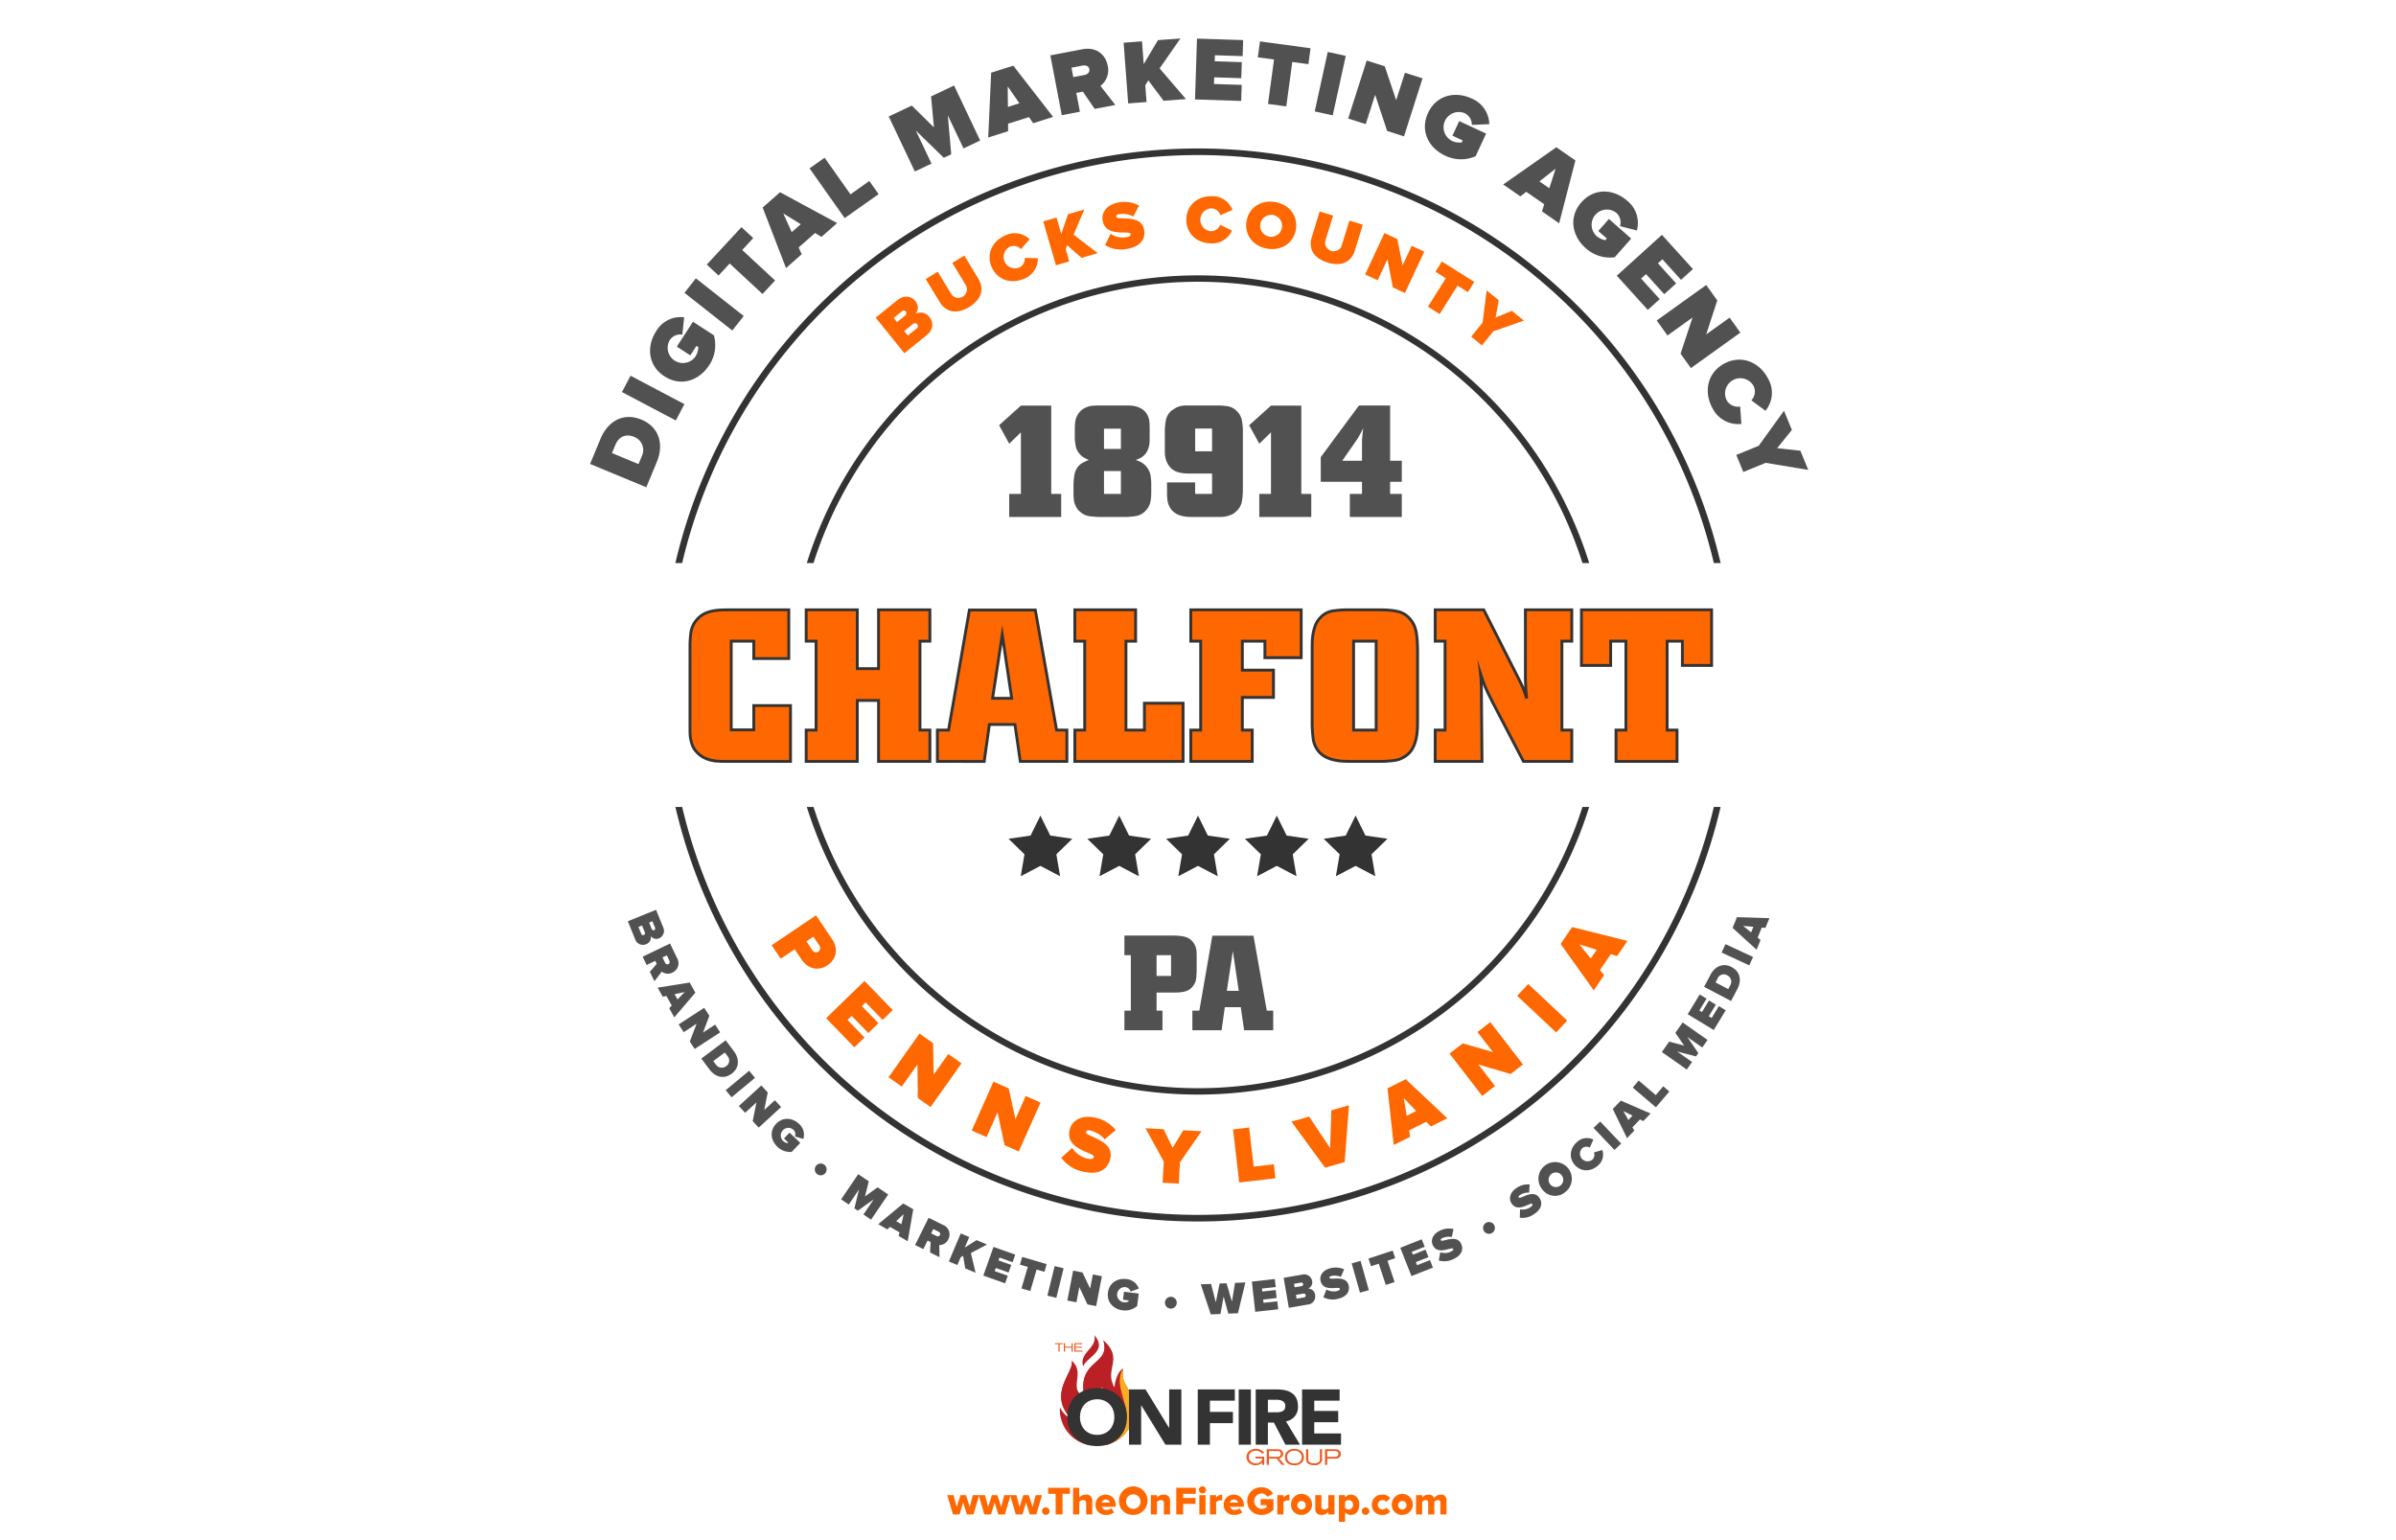 <svg id="a8b1b3a1-94db-4a5f-9858-fcba5a1b614e" data-name="Layer 1" xmlns="http://www.w3.org/2000/svg" xmlns:xlink="http://www.w3.org/1999/xlink" viewBox="0 0 840 540">
  <defs>
    <style>
      .a7fac4db-87c2-475f-b3e0-4e35865e349a, .f53968ed-8e30-4b1a-b502-32f1fb5cd0b8 {
        fill: #ff6700;
      }

      .ec486a30-d285-44c4-a293-2d2602bf2672 {
        fill: #515151;
      }

      .b254d4f8-ca3a-4802-8feb-e6bb4078a956 {
        fill: #333;
      }

      .f53968ed-8e30-4b1a-b502-32f1fb5cd0b8 {
        stroke: #333;
        stroke-miterlimit: 10;
      }

      .b0425d5a-9e7b-4653-8945-f6530c268de0 {
        fill: url(#f43438e8-5410-4c6f-9486-c84b62efd31a);
      }

      .bf78cb25-527c-4c7b-a8eb-a27bc6a57371 {
        fill: url(#bd2f2a3c-a20a-4266-b768-fcbc23f64de5);
      }

      .e3e73bc3-da46-402e-ac13-7f6459dea17a {
        fill: url(#eab6411d-2b55-4835-89ce-b27e58c8d676);
      }

      .bee6eff2-cc95-44de-b307-da0d42d47f09 {
        fill: url(#b4d5a599-ac29-46bd-a63c-feeac0d4e958);
      }

      .b83f5c93-e121-41f1-a6c2-bcdc03cc54c5 {
        fill: #ea5d24;
      }
    </style>
    <linearGradient id="f43438e8-5410-4c6f-9486-c84b62efd31a" x1="87972.858" y1="99980.441" x2="87972.858" y2="100854.571" gradientTransform="translate(-2105.031 -2354.357) scale(0.028)" gradientUnits="userSpaceOnUse">
      <stop offset="0" stop-color="#fbad1e"/>
      <stop offset="0.471" stop-color="#d72426"/>
      <stop offset="1" stop-color="#ba2025"/>
    </linearGradient>
    <linearGradient id="bd2f2a3c-a20a-4266-b768-fcbc23f64de5" x1="87577.558" y1="100247.119" x2="87700.046" y2="100596.166" gradientTransform="translate(-2105.031 -2354.357) scale(0.028)" gradientUnits="userSpaceOnUse">
      <stop offset="0" stop-color="#fbad1e"/>
      <stop offset="0.631" stop-color="#d72426"/>
      <stop offset="1" stop-color="#ba2025"/>
    </linearGradient>
    <linearGradient id="eab6411d-2b55-4835-89ce-b27e58c8d676" x1="88003.282" y1="99917.409" x2="87899.984" y2="100396.33" xlink:href="#bd2f2a3c-a20a-4266-b768-fcbc23f64de5"/>
    <linearGradient id="b4d5a599-ac29-46bd-a63c-feeac0d4e958" x1="88425.324" y1="100516.479" x2="88054.267" y2="100689.057" xlink:href="#f43438e8-5410-4c6f-9486-c84b62efd31a"/>
  </defs>
  <g>
    <g>
      <path class="a7fac4db-87c2-475f-b3e0-4e35865e349a" d="M338.959,530.987l-1.275-4.188-1.261,4.188h-2.325l-2.003-6.766h2.213l1.093,4.146,1.331-4.146h1.919l1.331,4.146,1.079-4.146h2.227l-2.003,6.766Z"/>
      <path class="a7fac4db-87c2-475f-b3e0-4e35865e349a" d="M349.976,530.987l-1.275-4.188-1.261,4.188h-2.325l-2.003-6.766h2.213l1.093,4.146,1.331-4.146H349.668l1.331,4.146,1.079-4.146h2.227l-2.003,6.766Z"/>
      <path class="a7fac4db-87c2-475f-b3e0-4e35865e349a" d="M360.994,530.987l-1.275-4.188-1.261,4.188h-2.325l-2.003-6.766h2.213l1.092,4.146,1.331-4.146H360.686l1.331,4.146,1.079-4.146h2.227l-2.003,6.766Z"/>
      <path class="a7fac4db-87c2-475f-b3e0-4e35865e349a" d="M365.316,529.824a1.324,1.324,0,1,1,1.331,1.317A1.343,1.343,0,0,1,365.316,529.824Z"/>
      <path class="a7fac4db-87c2-475f-b3e0-4e35865e349a" d="M370.092,530.987v-7.242h-2.62v-2.101h7.634v2.101H372.501v7.242Z"/>
      <path class="a7fac4db-87c2-475f-b3e0-4e35865e349a" d="M380.789,530.987v-3.937c0-.826-.434-1.092-1.121-1.092a1.661,1.661,0,0,0-1.303.658v4.37H376.209v-9.343h2.157v3.403a3.06,3.06,0,0,1,2.339-.994,1.976,1.976,0,0,1,2.241,2.115v4.818Z"/>
      <path class="a7fac4db-87c2-475f-b3e0-4e35865e349a" d="M384.076,527.598a3.48,3.48,0,0,1,3.586-3.544,3.443,3.443,0,0,1,3.46,3.768v.49h-4.818a1.588,1.588,0,0,0,1.695,1.107,2.816,2.816,0,0,0,1.653-.575l.938,1.415a4.412,4.412,0,0,1-2.83.896A3.452,3.452,0,0,1,384.076,527.598Zm3.586-1.808a1.26,1.26,0,0,0-1.387,1.051h2.788C389.007,526.365,388.657,525.79,387.662,525.79Z"/>
      <path class="a7fac4db-87c2-475f-b3e0-4e35865e349a" d="M392.322,526.323a4.996,4.996,0,1,1,5,4.832A4.755,4.755,0,0,1,392.322,526.323Zm7.536,0a2.547,2.547,0,1,0-2.536,2.703A2.518,2.518,0,0,0,399.858,526.323Z"/>
      <path class="a7fac4db-87c2-475f-b3e0-4e35865e349a" d="M408.046,530.987v-3.908a.977.977,0,0,0-1.106-1.12,1.668,1.668,0,0,0-1.317.658v4.37h-2.157v-6.766h2.157v.826a3.071,3.071,0,0,1,2.354-.994,1.991,1.991,0,0,1,2.227,2.143v4.791Z"/>
      <path class="a7fac4db-87c2-475f-b3e0-4e35865e349a" d="M412.384,530.987v-9.343h6.85v2.101H414.793v1.457h4.343v2.102H414.793v3.684Z"/>
      <path class="a7fac4db-87c2-475f-b3e0-4e35865e349a" d="M420.322,522.373a1.24,1.24,0,0,1,2.48,0,1.24,1.24,0,1,1-2.48,0Zm.154,8.614v-6.766h2.157v6.766Z"/>
      <path class="a7fac4db-87c2-475f-b3e0-4e35865e349a" d="M424.199,530.987v-6.766h2.157v.826a2.964,2.964,0,0,1,2.115-1.008v2.072a1.813,1.813,0,0,0-.532-.056,2.2,2.2,0,0,0-1.583.616v4.314Z"/>
      <path class="a7fac4db-87c2-475f-b3e0-4e35865e349a" d="M429.016,527.598a3.48,3.48,0,0,1,3.586-3.544,3.443,3.443,0,0,1,3.46,3.768v.49h-4.819a1.589,1.589,0,0,0,1.695,1.107,2.817,2.817,0,0,0,1.653-.575l.938,1.415a4.414,4.414,0,0,1-2.83.896A3.452,3.452,0,0,1,429.016,527.598Zm3.586-1.808a1.26,1.26,0,0,0-1.387,1.051H434.002C433.946,526.365,433.596,525.79,432.602,525.79Z"/>
      <path class="a7fac4db-87c2-475f-b3e0-4e35865e349a" d="M437.262,526.323a4.768,4.768,0,0,1,5.057-4.833,4.358,4.358,0,0,1,3.992,2.27l-2.018,1.05a2.317,2.317,0,0,0-1.975-1.19,2.705,2.705,0,0,0,0,5.407,2.959,2.959,0,0,0,1.723-.561v-.729h-2.102v-2.115h4.511V529.334a5.372,5.372,0,0,1-4.132,1.821A4.767,4.767,0,0,1,437.262,526.323Z"/>
      <path class="a7fac4db-87c2-475f-b3e0-4e35865e349a" d="M447.804,530.987v-6.766h2.157v.826a2.962,2.962,0,0,1,2.115-1.008v2.072a1.817,1.817,0,0,0-.532-.056,2.199,2.199,0,0,0-1.583.616v4.314Z"/>
      <path class="a7fac4db-87c2-475f-b3e0-4e35865e349a" d="M452.619,527.598a3.686,3.686,0,1,1,3.67,3.558A3.477,3.477,0,0,1,452.619,527.598Zm5.155,0a1.481,1.481,0,1,0-1.485,1.652A1.492,1.492,0,0,0,457.774,527.598Z"/>
      <path class="a7fac4db-87c2-475f-b3e0-4e35865e349a" d="M465.684,530.987v-.812a3.052,3.052,0,0,1-2.339.98,1.978,1.978,0,0,1-2.228-2.115v-4.818h2.157v3.922c0,.826.42,1.106,1.12,1.106a1.614,1.614,0,0,0,1.289-.658v-4.37h2.157v6.766Z"/>
      <path class="a7fac4db-87c2-475f-b3e0-4e35865e349a" d="M471.562,530.188v3.376h-2.157v-9.343h2.157v.784a2.523,2.523,0,0,1,2.003-.952c1.695,0,2.97,1.261,2.97,3.544,0,2.297-1.274,3.558-2.97,3.558A2.513,2.513,0,0,1,471.562,530.188Zm2.773-2.591a1.494,1.494,0,0,0-1.484-1.639,1.722,1.722,0,0,0-1.289.616v2.059a1.77,1.77,0,0,0,1.289.616A1.499,1.499,0,0,0,474.336,527.598Z"/>
      <path class="a7fac4db-87c2-475f-b3e0-4e35865e349a" d="M477.398,529.824a1.343,1.343,0,0,1,1.331-1.302,1.31,1.31,0,1,1,0,2.619A1.347,1.347,0,0,1,477.398,529.824Z"/>
      <path class="a7fac4db-87c2-475f-b3e0-4e35865e349a" d="M480.94,527.598a3.474,3.474,0,0,1,3.685-3.544,3.225,3.225,0,0,1,2.773,1.246l-1.401,1.303a1.479,1.479,0,0,0-1.274-.644,1.646,1.646,0,1,0,1.274,2.633l1.401,1.317a3.26,3.26,0,0,1-2.773,1.246A3.484,3.484,0,0,1,480.94,527.598Z"/>
      <path class="a7fac4db-87c2-475f-b3e0-4e35865e349a" d="M487.94,527.598a3.686,3.686,0,1,1,3.67,3.558A3.477,3.477,0,0,1,487.94,527.598Zm5.155,0a1.481,1.481,0,1,0-1.485,1.652A1.492,1.492,0,0,0,493.096,527.598Z"/>
      <path class="a7fac4db-87c2-475f-b3e0-4e35865e349a" d="M504.97,530.987v-4.118a.814.814,0,0,0-.896-.91,1.563,1.563,0,0,0-1.219.658v4.37h-2.157v-4.118a.804.804,0,0,0-.883-.91,1.59,1.59,0,0,0-1.219.658v4.37h-2.157v-6.766h2.157v.826a3.005,3.005,0,0,1,2.228-.994,1.825,1.825,0,0,1,1.919,1.204,2.913,2.913,0,0,1,2.34-1.204,1.825,1.825,0,0,1,2.03,2.031v4.902Z"/>
    </g>
    <g>
      <path class="ec486a30-d285-44c4-a293-2d2602bf2672" d="M368.546,142.222v30.961h3.49v8.086H353.813v-8.086h4.099V151.583l-4.099,3.988-3.545-6.48,7.644-6.868Z"/>
      <path class="ec486a30-d285-44c4-a293-2d2602bf2672" d="M403.606,172.463a20.908,20.908,0,0,1-.25,3.323,6.141,6.141,0,0,1-1.468,2.991,5.934,5.934,0,0,1-3.655,2.16,27.658,27.658,0,0,1-4.32.333H385.55q-1.884-.054-3.6-.277a6.105,6.105,0,0,1-3.212-1.496,8.068,8.068,0,0,1-.665-.609,4.463,4.463,0,0,1-.775-1.163,6.13,6.13,0,0,1-.803-2.326,20.513,20.513,0,0,1-.139-2.437V169.583a23.916,23.916,0,0,1,.333-3.212,6.521,6.521,0,0,1,.775-2.049,5.425,5.425,0,0,1,1.855-1.911,15.387,15.387,0,0,1,2.409-1.136q-.498-.22-1.495-.72a6.057,6.057,0,0,1-1.938-1.662,5.661,5.661,0,0,1-1.164-2.465q-.222-1.247-.332-2.687v-3.268c0-.222.009-.443.028-.665q.027-.333.027-.665a10.33,10.33,0,0,1,.111-1.274,6.755,6.755,0,0,1,.499-1.745,6.685,6.685,0,0,1,1.135-1.772,6.05,6.05,0,0,1,2.077-1.468,7.174,7.174,0,0,1,2.271-.609q1.163-.111,2.381-.111h10.357a6.807,6.807,0,0,1,.831.056,7.233,7.233,0,0,1,1.024.111,7.764,7.764,0,0,1,1.496.415,7.555,7.555,0,0,1,1.634.886,5.032,5.032,0,0,1,1.44,1.634,5.791,5.791,0,0,1,.831,2.382q.11,1.163.111,2.548V153.521q0,.776-.028,1.551a7.751,7.751,0,0,1-1.163,3.655,5.79,5.79,0,0,1-1.246,1.33,6.215,6.215,0,0,1-1.33.775q-.664.278-1.107.443a15.229,15.229,0,0,1,1.661.665,6.888,6.888,0,0,1,3.462,4.403,20.636,20.636,0,0,1,.305,3.019ZM387.045,157.398h5.926v-7.089h-5.926Zm0,15.785h5.926v-8.031h-5.926Z"/>
      <path class="ec486a30-d285-44c4-a293-2d2602bf2672" d="M419.003,169.14v4.043h5.927v-7.145h-7.478q-.886,0-1.495-.027c-.407-.019-.767-.046-1.08-.083-.314-.036-.609-.083-.887-.138-.276-.056-.563-.12-.858-.194a6.008,6.008,0,0,1-2.907-1.772,7.385,7.385,0,0,1-1.385-2.437,8.373,8.373,0,0,1-.443-2.382q-.029-1.107-.028-1.606v-6.037a21.743,21.743,0,0,1,.36-3.988,5.912,5.912,0,0,1,1.966-3.379q.387-.276,1.246-.831a6.447,6.447,0,0,1,2.132-.831,11.206,11.206,0,0,1,1.136-.139q.47-.027,1.634-.028h9.804a25.992,25.992,0,0,1,3.683.25,5.717,5.717,0,0,1,3.186,1.634,6.126,6.126,0,0,1,1.883,3.378,21.943,21.943,0,0,1,.332,3.822v20.382a25.378,25.378,0,0,1-.332,4.126,6.08,6.08,0,0,1-2.05,3.572,5.53,5.53,0,0,1-1.855,1.218q-.914.333-1.357.443a9.372,9.372,0,0,1-1.883.249q-.943.029-1.884.028h-8.142q-.444,0-1.744-.055a10.242,10.242,0,0,1-2.687-.496,6.133,6.133,0,0,1-4.154-3.906,8.311,8.311,0,0,1-.443-2.228q-.056-1.072-.056-1.625v-3.822Zm0-18.887v7.976h5.927v-7.976Z"/>
      <path class="ec486a30-d285-44c4-a293-2d2602bf2672" d="M456.223,142.222v30.961h3.489v8.086H441.49v-8.086h4.099V151.583l-4.099,3.988-3.545-6.48,7.644-6.868Z"/>
      <path class="ec486a30-d285-44c4-a293-2d2602bf2672" d="M487.351,161.552h4.099v7.367h-4.099v4.265h4.099v8.086H473.227v-8.086h4.265v-4.265H463.035v-8.641l13.404-18.111h10.911Zm-16.782,0h6.923v-6.452a16.067,16.067,0,0,1,.111-1.911q.11-1.55.332-3.102-.444.943-.803,1.606-.362.665-.638,1.164-.277.498-.554.941c-.186.296-.388.591-.609.886Z"/>
    </g>
    <path class="b254d4f8-ca3a-4802-8feb-e6bb4078a956" d="M420,425.963a185.865,185.865,0,0,1-180.844-143.035h-2.374a188.154,188.154,0,0,0,366.437,0h-2.374A185.865,185.865,0,0,1,420,425.963Z"/>
    <path class="b254d4f8-ca3a-4802-8feb-e6bb4078a956" d="M420,54.367a185.865,185.865,0,0,1,180.844,143.035h2.374a188.154,188.154,0,0,0-366.437,0h2.374A185.865,185.865,0,0,1,420,54.367Z"/>
    <path class="b254d4f8-ca3a-4802-8feb-e6bb4078a956" d="M420,98.787a141.434,141.434,0,0,1,134.787,98.614H557.141a143.67,143.67,0,0,0-274.282,0h2.354A141.434,141.434,0,0,1,420,98.787Z"/>
    <path class="b254d4f8-ca3a-4802-8feb-e6bb4078a956" d="M420,381.542a141.434,141.434,0,0,1-134.787-98.614h-2.355a143.67,143.67,0,0,0,274.282,0h-2.355A141.434,141.434,0,0,1,420,381.542Z"/>
    <g>
      <path class="a7fac4db-87c2-475f-b3e0-4e35865e349a" d="M270.535,331.432l15.551-10.493,5.601,8.301c2.454,3.637,1.351,7.231-1.563,9.198-2.891,1.95-6.638,1.628-9.092-2.009l-2.423-3.591-4.896,3.304Zm16.363,2.226a1.498,1.498,0,0,0,.276-2.256l-2.014-2.984-2.448,1.652,2.014,2.984A1.493,1.493,0,0,0,286.898,333.657Z"/>
      <path class="a7fac4db-87c2-475f-b3e0-4e35865e349a" d="M289.622,356.993l13.465-13.058,9.906,10.215-3.553,3.445-5.951-6.137-1.333,1.292,5.814,5.996-3.553,3.445-5.814-5.996-1.474,1.43,5.952,6.137-3.553,3.445Z"/>
      <path class="a7fac4db-87c2-475f-b3e0-4e35865e349a" d="M321.784,384.985l-.139-11.757-5.503,7.752-4.633-3.289,10.86-15.297,4.77,3.387.176,11.024,5.145-7.247,4.633,3.289L326.233,388.145Z"/>
      <path class="a7fac4db-87c2-475f-b3e0-4e35865e349a" d="M352.179,401.505,349.73,390.01l-3.868,8.68-5.188-2.312,7.633-17.129,5.341,2.38,2.342,10.771,3.616-8.115,5.188,2.312-7.633,17.129Z"/>
      <path class="a7fac4db-87c2-475f-b3e0-4e35865e349a" d="M372.067,405.917l3.84-3.431a8.743,8.743,0,0,0,5.332,3.739c1.04.244,2.09.202,2.257-.509.412-1.752-10.189-2.368-8.496-9.567.728-3.094,3.996-5.444,9.006-4.267a12.375,12.375,0,0,1,7.148,4.368l-3.877,3.219a9.482,9.482,0,0,0-4.94-3.068c-1.095-.258-1.48.027-1.589.493-.406,1.725,10.098,2.635,8.501,9.424-.947,4.024-4.478,5.648-9.378,4.496A12.357,12.357,0,0,1,372.067,405.917Z"/>
      <path class="a7fac4db-87c2-475f-b3e0-4e35865e349a" d="M407.597,414.681l.4-7.44-6.412-11.664,6.373.343,3.142,6.505,3.765-6.133,6.374.343-7.571,10.912-.4,7.439Z"/>
      <path class="a7fac4db-87c2-475f-b3e0-4e35865e349a" d="M434.452,414.607l-2.168-18.625,5.641-.656,1.597,13.711,7.064-.823.571,4.915Z"/>
      <path class="a7fac4db-87c2-475f-b3e0-4e35865e349a" d="M464.551,409.41,452.77,393.267l6.191-1.761,7.347,11.033.44-13.248,6.192-1.762L471.418,407.456Z"/>
      <path class="a7fac4db-87c2-475f-b3e0-4e35865e349a" d="M501.636,394.968l-1.583-1.661-6.039,3.014.376,2.265-5.763,2.875-2.187-19.872,6.392-3.189,14.565,13.693Zm-9.513-9.992,1.039,6.238,3.321-1.657Z"/>
      <path class="a7fac4db-87c2-475f-b3e0-4e35865e349a" d="M529.609,376.548,518.325,373.25l5.808,7.524-4.497,3.471-11.46-14.85,4.631-3.573,10.594,3.049-5.429-7.035,4.497-3.471,11.46,14.85Z"/>
      <path class="a7fac4db-87c2-475f-b3e0-4e35865e349a" d="M545.56,361.996l-13.669-12.845,3.89-4.139,13.669,12.844Z"/>
      <path class="a7fac4db-87c2-475f-b3e0-4e35865e349a" d="M566.928,335.22l-2.192-.678-3.802,5.578,1.433,1.793-3.627,5.321-11.604-16.281,4.023-5.902,19.396,4.848Zm-13.18-4.081,3.951,4.938,2.091-3.067Z"/>
    </g>
    <g>
      <path class="a7fac4db-87c2-475f-b3e0-4e35865e349a" d="M317.061,123.836l-10.056-12.458,7.564-6.105c2.578-2.081,5.085-1.267,6.261.19a3.53,3.53,0,0,1,.178,4.576,3.776,3.776,0,0,1,4.829,1.13c1.402,1.737,1.552,4.33-.951,6.35Zm.483-14.61a.922.922,0,0,0-1.32-.106l-2.914,2.352,1.176,1.457,2.914-2.352A.947.947,0,0,0,317.544,109.226Zm4.026,4.492a1.036,1.036,0,0,0-1.526-.095l-3.025,2.442,1.281,1.587,3.026-2.442A1.006,1.006,0,0,0,321.571,113.718Z"/>
      <path class="a7fac4db-87c2-475f-b3e0-4e35865e349a" d="M329.44,105.89l-4.894-8.065,4.208-2.552,4.806,7.922a2.998,2.998,0,0,0,5.11-3.101l-4.806-7.922,4.208-2.552,4.881,8.045c2.067,3.407,1.439,7.185-3.179,9.986C335.156,110.453,331.495,109.277,329.44,105.89Z"/>
      <path class="a7fac4db-87c2-475f-b3e0-4e35865e349a" d="M347.671,93.652c-1.974-4.533.17-9.105,4.769-11.108a7.466,7.466,0,0,1,8.526,1.365l-3.052,3.45a3.394,3.394,0,0,0-3.768-.898,4.01,4.01,0,0,0,3.2,7.349,3.395,3.395,0,0,0,1.909-3.371l4.595.093a7.556,7.556,0,0,1-4.798,7.194C354.454,99.729,349.636,98.163,347.671,93.652Z"/>
      <path class="a7fac4db-87c2-475f-b3e0-4e35865e349a" d="M379.167,90.4l-5.029-4.416-.519,1.4,1.236,4.265-4.657,1.35-4.458-15.378,4.657-1.35,1.671,5.764,2.364-6.934,5.695-1.651-3.738,8.832,8.45,6.473Z"/>
      <path class="a7fac4db-87c2-475f-b3e0-4e35865e349a" d="M387.434,85.935l1.912-3.958A7.461,7.461,0,0,0,394.771,83.188c.901-.146,1.715-.521,1.615-1.137-.246-1.517-8.812,1.454-9.823-4.778-.435-2.678,1.378-5.599,5.714-6.302a10.564,10.564,0,0,1,7.064,1.116l-2.009,3.804a8.095,8.095,0,0,0-4.898-.81c-.948.154-1.159.504-1.093.907.242,1.493,8.826-1.213,9.78,4.664.565,3.483-1.691,5.917-5.933,6.605A10.552,10.552,0,0,1,387.434,85.935Z"/>
      <path class="a7fac4db-87c2-475f-b3e0-4e35865e349a" d="M415.916,76.863c.113-4.941,3.979-8.189,8.993-8.074a7.465,7.465,0,0,1,7.162,4.82l-4.219,1.847a3.392,3.392,0,0,0-3.041-2.397,4.008,4.008,0,0,0-.184,8.011,3.392,3.392,0,0,0,3.147-2.256l4.13,2.015a7.553,7.553,0,0,1-7.375,4.511C419.516,85.225,415.803,81.78,415.916,76.863Z"/>
      <path class="a7fac4db-87c2-475f-b3e0-4e35865e349a" d="M437.011,77.638c.77-4.861,5.065-7.584,9.95-6.811s8.13,4.69,7.36,9.551-5.065,7.584-9.95,6.811S436.241,82.499,437.011,77.638ZM449.46,79.609a3.845,3.845,0,1,0-4.421,3.359A3.791,3.791,0,0,0,449.46,79.609Z"/>
      <path class="a7fac4db-87c2-475f-b3e0-4e35865e349a" d="M459.885,83.17l2.764-9.019,4.705,1.442-2.715,8.858a2.998,2.998,0,0,0,5.714,1.751l2.715-8.858,4.705,1.442-2.758,8.996c-1.167,3.81-4.405,5.854-9.568,4.272C460.282,90.473,458.724,86.957,459.885,83.17Z"/>
      <path class="a7fac4db-87c2-475f-b3e0-4e35865e349a" d="M488.333,100.772l-1.919-9.846-3.43,7.35-4.393-2.05,6.769-14.503,4.522,2.11,1.838,9.225,3.207-6.871,4.392,2.049-6.768,14.503Z"/>
      <path class="a7fac4db-87c2-475f-b3e0-4e35865e349a" d="M500.61,107.524l6.286-9.964-3.633-2.292,2.253-3.572L516.861,98.853l-2.254,3.572-3.612-2.279L504.71,110.11Z"/>
      <path class="a7fac4db-87c2-475f-b3e0-4e35865e349a" d="M515.782,118.047l4.003-4.941,1.411-11.272,4.232,3.429-1.087,6.068,5.674-2.352,4.233,3.429-10.697,3.75-4.003,4.941Z"/>
    </g>
    <g>
      <path class="ec486a30-d285-44c4-a293-2d2602bf2672" d="M226.585,170.848l-19.714-8.183,3.656-8.808c2.576-6.207,8.037-9.346,14.332-6.732,6.295,2.613,7.958,8.708,5.394,14.885Zm-4.241-17.664c-2.66-1.104-5.278-.389-6.604,2.803l-1.19,2.867,9.311,3.864,1.178-2.837A4.932,4.932,0,0,0,222.345,153.185Z"/>
      <path class="ec486a30-d285-44c4-a293-2d2602bf2672" d="M236.925,147.421l-18.879-9.964,3.018-5.718,18.879,9.964Z"/>
      <path class="ec486a30-d285-44c4-a293-2d2602bf2672" d="M232.925,131.933c-5.741-3.732-6.377-10.443-2.854-15.862a9.946,9.946,0,0,1,9.778-4.825l-.631,6.078a4.455,4.455,0,0,0-4.372,1.852,5.346,5.346,0,0,0,8.959,5.825,6.303,6.303,0,0,0,1.009-3.313l-.644-.419-2.163,3.327-4.721-3.07,5.668-8.718,7.323,4.762a12.671,12.671,0,0,1-1.698,10.536C245.058,133.523,238.639,135.647,232.925,131.933Z"/>
      <path class="ec486a30-d285-44c4-a293-2d2602bf2672" d="M256.732,115.876,239.96,102.666l4-5.08,16.773,13.21Z"/>
      <path class="ec486a30-d285-44c4-a293-2d2602bf2672" d="M267.332,103.078,255.809,92.394l-3.895,4.201-4.13-3.83L259.947,79.647l4.13,3.83-3.873,4.177L271.727,98.337Z"/>
      <path class="ec486a30-d285-44c4-a293-2d2602bf2672" d="M287.98,83.058l-2.225-1.366-5.764,5.072,1.072,2.381-5.5,4.839-8.188-21.218,6.101-5.368L293.48,78.218Zm-13.37-8.221,2.958,6.559,3.17-2.79Z"/>
      <path class="ec486a30-d285-44c4-a293-2d2602bf2672" d="M296.133,76.465,283.818,59.031l5.28-3.729,9.065,12.833,6.613-4.671,3.25,4.6Z"/>
      <path class="ec486a30-d285-44c4-a293-2d2602bf2672" d="M337.79,52.039l-5.501-11.595L333.481,54.083l-2.602,1.234-9.81-9.551,5.501,11.595-5.841,2.771-9.15-19.287,8.067-3.827,7.773,7.648-1.007-10.858,8.068-3.827,9.149,19.287Z"/>
      <path class="ec486a30-d285-44c4-a293-2d2602bf2672" d="M362.221,43.202l-1.488-2.146-7.321,2.325.024,2.612-6.985,2.219,1.041-22.729,7.748-2.461,13.966,17.961ZM353.284,30.291l.07,7.197L357.38,36.21Z"/>
      <path class="ec486a30-d285-44c4-a293-2d2602bf2672" d="M383.782,38.18l-4.154-6.048-2.295.439,1.263,6.601-6.35,1.214-4.01-20.966,11.19-2.14c4.903-.938,8.169,1.826,8.92,5.755a6.88,6.88,0,0,1-2.558,7.071l5.223,6.691ZM381.897,24.236c-.217-1.131-1.318-1.442-2.388-1.238l-3.866.74.631,3.3,3.867-.739C381.209,26.095,382.12,25.399,381.897,24.236Z"/>
      <path class="ec486a30-d285-44c4-a293-2d2602bf2672" d="M407.929,35.33,402.584,28.189,401.522,29.872l.44,5.903-6.445.481L393.929,14.974l6.445-.48.596,7.977,4.988-8.393,7.881-.588L406.537,23.98l9.241,10.764Z"/>
      <path class="ec486a30-d285-44c4-a293-2d2602bf2672" d="M418.955,34.865l.691-21.333,16.184.525-.183,5.629-9.723-.315-.068,2.111,9.498.308-.183,5.629-9.498-.308-.076,2.334,9.723.315-.183,5.629Z"/>
      <path class="ec486a30-d285-44c4-a293-2d2602bf2672" d="M444.543,36.436l2.105-15.568-5.676-.768.755-5.581L459.452,16.916l-.755,5.581-5.644-.763-2.105,15.569Z"/>
      <path class="ec486a30-d285-44c4-a293-2d2602bf2672" d="M460.922,39.063l4.569-20.854,6.315,1.384-4.569,20.854Z"/>
      <path class="ec486a30-d285-44c4-a293-2d2602bf2672" d="M486.309,45.921l-4.21-12.7-3.29,10.305-6.158-1.966,6.493-20.335,6.341,2.025,3.997,11.893,3.076-9.634,6.158,1.967-6.493,20.334Z"/>
      <path class="ec486a30-d285-44c4-a293-2d2602bf2672" d="M500.647,39.621c2.881-6.214,9.435-7.797,15.3-5.079a9.949,9.949,0,0,1,6.167,8.996l-6.107.238a4.458,4.458,0,0,0-2.455-4.065,5.347,5.347,0,0,0-4.495,9.699,6.303,6.303,0,0,0,3.424.528l.323-.697-3.601-1.669,2.368-5.11,9.438,4.374L517.335,54.762a12.673,12.673,0,0,1-10.674-.185C500.796,51.859,497.781,45.806,500.647,39.621Z"/>
      <path class="ec486a30-d285-44c4-a293-2d2602bf2672" d="M540.592,74.108l.791-2.489-6.31-4.376-2.053,1.613L526.999,64.681l18.63-13.05,6.678,4.631L546.612,78.283Zm4.766-14.957-5.655,4.449,3.471,2.407Z"/>
      <path class="ec486a30-d285-44c4-a293-2d2602bf2672" d="M554.403,70.943c4.529-5.136,11.262-4.789,16.11-.514a9.948,9.948,0,0,1,3.351,10.377l-5.922-1.51a4.459,4.459,0,0,0-1.195-4.595,5.347,5.347,0,0,0-7.069,8.017,6.302,6.302,0,0,0,3.131,1.481l.509-.576-2.977-2.625,3.725-4.224,7.801,6.878-5.777,6.553a12.671,12.671,0,0,1-10.178-3.215C551.062,82.716,549.896,76.056,554.403,70.943Z"/>
      <path class="ec486a30-d285-44c4-a293-2d2602bf2672" d="M566.824,96.664l15.816-14.33L593.512,94.332l-4.174,3.781-6.531-7.208-1.564,1.418,6.381,7.042-4.174,3.781L577.068,96.104l-1.73,1.568,6.531,7.208-4.174,3.781Z"/>
      <path class="ec486a30-d285-44c4-a293-2d2602bf2672" d="M589.18,124.013l4.201-12.699-8.788,6.302-3.767-5.252L598.169,99.927l3.878,5.408-3.89,11.925,8.216-5.893,3.767,5.252-17.343,12.437Z"/>
      <path class="ec486a30-d285-44c4-a293-2d2602bf2672" d="M604.423,127.523c5.783-3.162,12.111-.86,15.319,5.008a9.955,9.955,0,0,1-.795,11.485L614.002,140.375a4.528,4.528,0,0,0,.743-5.111,5.346,5.346,0,0,0-9.378,5.127,4.526,4.526,0,0,0,4.704,2.133l.425,6.113a10.075,10.075,0,0,1-10.126-5.514C597.162,137.255,598.667,130.67,604.423,127.523Z"/>
      <path class="ec486a30-d285-44c4-a293-2d2602bf2672" d="M608.724,159.512l7.849-3.214,8.873-12.281,2.754,6.723L623.04,157.142l8.144.884,2.754,6.723-14.915-2.469-7.849,3.215Z"/>
    </g>
    <g>
      <path class="f53968ed-8e30-4b1a-b502-32f1fb5cd0b8" d="M276.535,230.902H264.263v-6.099h-7.906v31.095h7.906v-8.508h12.875V266.967H253.684q-.79,0-1.619-.075a12.063,12.063,0,0,1-5.609-1.431,9.628,9.628,0,0,1-2.899-2.635,7.826,7.826,0,0,1-.903-1.77,16.042,16.042,0,0,1-.527-1.92,12.353,12.353,0,0,1-.188-1.694q-.039-.864-.038-2.598V226.61a35.384,35.384,0,0,1,.339-5.007,8.506,8.506,0,0,1,2.221-4.48,8.017,8.017,0,0,1,2.372-1.882,10.819,10.819,0,0,1,2.786-.979,19.749,19.749,0,0,1,2.974-.376q1.505-.075,3.012-.076h20.931Z"/>
      <path class="f53968ed-8e30-4b1a-b502-32f1fb5cd0b8" d="M300.552,213.811v20.63h7.454V213.811H326.001v10.993H322.538v31.171H326.001V266.967H308.006V245.584h-7.454V266.967H282.633V255.975h3.463V224.803h-3.463V213.811Z"/>
      <path class="f53968ed-8e30-4b1a-b502-32f1fb5cd0b8" d="M362.968,213.886l7.454,42.088h3.614V266.967H357.698l-1.882-12.95H346.856l-1.807,12.95H328.635V255.975h3.915l7.303-42.088Zm-14.983,30.945H354.686l-3.312-22.287Z"/>
      <path class="f53968ed-8e30-4b1a-b502-32f1fb5cd0b8" d="M398.128,213.811v10.993h-3.388v31.171h6.475V246.562h13.553v20.404H376.821V255.975h3.463V224.803H376.821V213.811Z"/>
      <path class="f53968ed-8e30-4b1a-b502-32f1fb5cd0b8" d="M456.178,213.811v16.791H443.453v-5.798h-7.905v10.165h10.917v9.562h-10.917v11.444h3.463V266.967H417.478V255.975h3.463V224.803H417.478V213.811Z"/>
      <path class="f53968ed-8e30-4b1a-b502-32f1fb5cd0b8" d="M496.984,251.08q0,1.733-.037,3.651a23.498,23.498,0,0,1-.377,3.765,13.929,13.929,0,0,1-1.129,3.501,7.796,7.796,0,0,1-2.372,2.861,8.977,8.977,0,0,1-4.518,1.808,41.862,41.862,0,0,1-4.894.301h-9.713q-1.431,0-3.012-.075a18.685,18.685,0,0,1-3.125-.414,13.078,13.078,0,0,1-2.937-1.017,7.71,7.71,0,0,1-2.446-1.882,8.707,8.707,0,0,1-2.033-4.442,49.525,49.525,0,0,1-.376-4.97V228.116q0-1.43.037-2.974a19.54,19.54,0,0,1,.302-3.012,16.035,16.035,0,0,1,.79-2.861,7.613,7.613,0,0,1,1.581-2.522,7.481,7.481,0,0,1,4.593-2.56,37.828,37.828,0,0,1,5.346-.376h10.466q2.332,0,4.065.151a19.053,19.053,0,0,1,3.05.489,7.68,7.68,0,0,1,2.296.979,8.444,8.444,0,0,1,1.808,1.619,9.838,9.838,0,0,1,1.354,2.07,10.018,10.018,0,0,1,.791,2.522,27.636,27.636,0,0,1,.376,3.237q.114,1.808.113,4.141Zm-22.437-26.277v31.171h7.905V224.803Z"/>
      <path class="f53968ed-8e30-4b1a-b502-32f1fb5cd0b8" d="M551.043,224.803h-3.463v31.171H551.043V266.967H534.103l-10.842-20.78q-1.055-2.108-1.694-3.426-.64-1.317-1.054-2.334-.415-1.017-.716-1.995-.302-.979-.753-2.335.151,1.282.188,2.485.037,1.206.113,2.484l.226,25.9H503.158V255.975h3.463V224.803H503.158V213.811h17.016l11.82,23.341q.678,1.355,1.092,2.184.413.829.753,1.618.34.791.641,1.657.299.866.753,2.296-.378-3.312-.452-6.399V213.811H551.043Z"/>
      <path class="f53968ed-8e30-4b1a-b502-32f1fb5cd0b8" d="M600.058,233.312H589.817v-8.508h-5.346v31.171h3.464V266.967H566.553V255.975h3.463V224.803h-5.346v8.508H554.431v-19.501h45.627Z"/>
    </g>
    <g>
      <path class="ec486a30-d285-44c4-a293-2d2602bf2672" d="M220.114,323.002l9.893-4.01,2.435,6.007a2.845,2.845,0,0,1-1.331,3.959,2.354,2.354,0,0,1-2.955-.771,2.517,2.517,0,0,1-1.654,2.863,2.86,2.86,0,0,1-3.869-1.833Zm5.585,4.833a.691.691,0,0,0,.355-.955l-.974-2.403-1.261.512.974,2.402A.67.67,0,0,0,225.7,327.835Zm3.645-1.701a.616.616,0,0,0,.323-.822l-.938-2.313-1.157.469.938,2.313A.632.632,0,0,0,229.344,326.134Z"/>
      <path class="ec486a30-d285-44c4-a293-2d2602bf2672" d="M227.837,340.728l2.391-2.781-.505-1.053-3.028,1.455-1.399-2.913,9.618-4.62,2.466,5.133a3.55,3.55,0,0,1-1.639,5.048,3.441,3.441,0,0,1-3.744-.331l-2.565,3.379Zm6.497-2.694c.519-.25.528-.822.292-1.312l-.852-1.773-1.514.728.852,1.773C233.348,337.938,233.8,338.289,234.334,338.033Z"/>
      <path class="ec486a30-d285-44c4-a293-2d2602bf2672" d="M234.605,353.501l.901-.945-1.878-3.351-1.277.275-1.793-3.197,11.238-1.787,1.988,3.547-7.387,8.655Zm5.421-5.682-3.519.762,1.033,1.843Z"/>
      <path class="ec486a30-d285-44c4-a293-2d2602bf2672" d="M241.837,365.187l2.386-6.25-4.533,2.95-1.763-2.709,8.946-5.822,1.815,2.79-2.213,5.87,4.238-2.759,1.763,2.71-8.946,5.821Z"/>
      <path class="ec486a30-d285-44c4-a293-2d2602bf2672" d="M245.879,371.151,254.418,364.75l2.86,3.814c2.016,2.688,1.977,5.838-.75,7.882-2.727,2.044-5.773,1.208-7.779-1.467Zm8.682,2.671a2.334,2.334,0,0,0,.474-3.556l-.931-1.242-4.033,3.023.922,1.229A2.466,2.466,0,0,0,254.561,373.822Z"/>
      <path class="ec486a30-d285-44c4-a293-2d2602bf2672" d="M254.415,382.241l8.213-6.809,2.062,2.487-8.213,6.809Z"/>
      <path class="ec486a30-d285-44c4-a293-2d2602bf2672" d="M263.881,393.075l1.326-6.558-3.987,3.656-2.186-2.383,7.868-7.216,2.25,2.453-1.217,6.155,3.727-3.419,2.186,2.383L265.98,395.363Z"/>
      <path class="ec486a30-d285-44c4-a293-2d2602bf2672" d="M272.102,394.022c2.364-2.476,5.72-2.168,8.056.063a4.972,4.972,0,0,1,1.467,5.25l-2.927-.872a2.229,2.229,0,0,0-.506-2.319,2.672,2.672,0,0,0-3.69,3.863,3.15,3.15,0,0,0,1.535.802l.265-.277-1.435-1.37L276.811,397.127l3.759,3.59-3.016,3.158a6.334,6.334,0,0,1-5.019-1.809C270.199,399.835,269.749,396.485,272.102,394.022Z"/>
      <path class="ec486a30-d285-44c4-a293-2d2602bf2672" d="M286.412,411.623a2.072,2.072,0,1,1,2.916-.287A2.072,2.072,0,0,1,286.412,411.623Z"/>
      <path class="ec486a30-d285-44c4-a293-2d2602bf2672" d="M302.704,425.823l3.604-5.312L300.73,424.484l-1.192-.81,1.63-6.65-3.604,5.312-2.675-1.815,5.995-8.834,3.695,2.507-1.327,5.29,4.426-3.187,3.695,2.508-5.995,8.834Z"/>
      <path class="ec486a30-d285-44c4-a293-2d2602bf2672" d="M315.055,433.358l.293-1.272-3.321-1.926-.958.887-3.169-1.838,8.758-7.257,3.516,2.039-1.949,11.205Zm1.771-7.646L314.187,428.158l1.827,1.059Z"/>
      <path class="ec486a30-d285-44c4-a293-2d2602bf2672" d="M326.066,439.144l.178-3.664-1.046-.521-1.497,3.009-2.894-1.439,4.753-9.557,5.101,2.537A3.55,3.55,0,0,1,332.468,434.5a3.442,3.442,0,0,1-3.159,2.039l.052,4.243Zm3.472-6.119c.256-.516-.088-.973-.575-1.215l-1.762-.877-.749,1.505,1.762.876A.913.913,0,0,0,329.538,433.024Z"/>
      <path class="ec486a30-d285-44c4-a293-2d2602bf2672" d="M338.394,444.716l-.744-4.4-.857.507-1.155,2.727-2.978-1.261,4.163-9.831,2.978,1.26-1.56,3.686,4.14-2.593,3.641,1.541-5.649,2.997,1.648,6.903Z"/>
      <path class="ec486a30-d285-44c4-a293-2d2602bf2672" d="M344.735,447.248l3.572-10.056,7.628,2.71-.942,2.653-4.583-1.628-.354.995,4.478,1.591-.943,2.653-4.478-1.591-.391,1.101,4.583,1.628-.943,2.653Z"/>
      <path class="ec486a30-d285-44c4-a293-2d2602bf2672" d="M358.102,451.748l2.218-7.537-2.748-.809.795-2.701,8.581,2.524-.795,2.702-2.732-.805-2.217,7.537Z"/>
      <path class="ec486a30-d285-44c4-a293-2d2602bf2672" d="M367.194,454.274l2.555-10.361,3.138.774-2.555,10.36Z"/>
      <path class="ec486a30-d285-44c4-a293-2d2602bf2672" d="M381.242,457.348l-2.84-6.06-1.026,5.312-3.175-.613,2.025-10.483,3.269.632,2.687,5.671.96-4.967,3.174.614-2.025,10.482Z"/>
      <path class="ec486a30-d285-44c4-a293-2d2602bf2672" d="M388.428,453.215c.424-3.396,3.303-5.147,6.508-4.746a4.97,4.97,0,0,1,4.305,3.342l-2.871,1.044A2.228,2.228,0,0,0,394.583,451.293a2.672,2.672,0,0,0-.663,5.301,3.146,3.146,0,0,0,1.71-.271l.047-.381-1.968-.246.349-2.793,5.158.646-.542,4.332a6.334,6.334,0,0,1-5.108,1.537C390.362,459.018,388.005,456.596,388.428,453.215Z"/>
      <path class="ec486a30-d285-44c4-a293-2d2602bf2672" d="M410.384,458.819a2.073,2.073,0,1,1,2.172-1.97A2.073,2.073,0,0,1,410.384,458.819Z"/>
      <path class="ec486a30-d285-44c4-a293-2d2602bf2672" d="M430.623,460.584l-1.635-5.985-1.115,6.104-3.391.146-3.511-10.535,3.613-.155,1.655,6.466,1.335-6.594,2.431-.104,1.896,6.455,1.079-6.583,3.63-.155-2.596,10.797Z"/>
      <path class="ec486a30-d285-44c4-a293-2d2602bf2672" d="M440.068,459.948l-1.181-10.604,8.046-.896.312,2.799-4.834.538.117,1.049,4.722-.525.312,2.799-4.722.525.129,1.161,4.834-.539.311,2.799Z"/>
      <path class="ec486a30-d285-44c4-a293-2d2602bf2672" d="M451.844,458.539l-1.812-10.514,6.384-1.1a2.843,2.843,0,0,1,3.583,2.142,2.352,2.352,0,0,1-1.381,2.721,2.517,2.517,0,0,1,2.444,2.225,2.859,2.859,0,0,1-2.613,3.388Zm5.021-8.348a.615.615,0,0,0-.733-.49l-2.459.424.212,1.229,2.459-.424A.631.631,0,0,0,456.864,450.191Zm.887,3.921a.69.69,0,0,0-.857-.55l-2.554.439.231,1.34,2.554-.439A.67.67,0,0,0,457.751,454.112Z"/>
      <path class="ec486a30-d285-44c4-a293-2d2602bf2672" d="M463.952,454.837l1.087-2.722a4.969,4.969,0,0,0,3.664.553c.593-.139,1.116-.427,1.021-.832-.234-.997-5.792,1.378-6.755-2.719-.414-1.761.655-3.788,3.506-4.458a7.043,7.043,0,0,1,4.75.413l-1.159,2.623a5.391,5.391,0,0,0-3.295-.311c-.624.146-.747.39-.686.654.231.981,5.813-1.219,6.722,2.646.538,2.29-.849,4.013-3.638,4.669A7.035,7.035,0,0,1,463.952,454.837Z"/>
      <path class="ec486a30-d285-44c4-a293-2d2602bf2672" d="M476.784,453.222,473.874,442.952l3.109-.882,2.911,10.27Z"/>
      <path class="ec486a30-d285-44c4-a293-2d2602bf2672" d="M485.841,450.513l-2.473-7.454-2.718.901-.886-2.673,8.486-2.814.887,2.672-2.703.896,2.473,7.455Z"/>
      <path class="ec486a30-d285-44c4-a293-2d2602bf2672" d="M494.833,447.411l-3.919-9.923,7.528-2.973,1.034,2.618-4.523,1.786.388.981,4.419-1.744,1.034,2.618-4.419,1.745.429,1.086,4.522-1.786,1.034,2.618Z"/>
      <path class="ec486a30-d285-44c4-a293-2d2602bf2672" d="M504.411,441.945l.521-2.882a4.97,4.97,0,0,0,3.699-.191c.552-.254,1.008-.641.834-1.019-.429-.93-5.397,2.507-7.159-1.313-.757-1.642-.115-3.841,2.543-5.066a7.038,7.038,0,0,1,4.734-.545l-.611,2.801a5.397,5.397,0,0,0-3.289.354c-.581.268-.653.53-.54.777.422.915,5.45-2.354,7.111,1.248.984,2.136-.029,4.101-2.63,5.3A7.029,7.029,0,0,1,504.411,441.945Z"/>
      <path class="ec486a30-d285-44c4-a293-2d2602bf2672" d="M523.02,432.346a2.072,2.072,0,1,1,.812-2.816A2.074,2.074,0,0,1,523.02,432.346Z"/>
      <path class="ec486a30-d285-44c4-a293-2d2602bf2672" d="M532.818,426.958l.079-2.929a4.976,4.976,0,0,0,3.629-.748c.508-.335.899-.786.671-1.134-.564-.854-4.958,3.295-7.277-.217-.997-1.509-.694-3.78,1.749-5.394a7.04,7.04,0,0,1,4.599-1.255l-.181,2.862a5.391,5.391,0,0,0-3.199.848c-.534.353-.566.623-.416.85.556.842,5.032-3.151,7.22.159,1.297,1.963.591,4.06-1.799,5.638A7.031,7.031,0,0,1,532.818,426.958Z"/>
      <path class="ec486a30-d285-44c4-a293-2d2602bf2672" d="M540.745,417.078a5.851,5.851,0,1,1,7.988.887A5.503,5.503,0,0,1,540.745,417.078Zm6.705-5.062a2.563,2.563,0,1,0-.433,3.676A2.527,2.527,0,0,0,547.45,412.016Z"/>
      <path class="ec486a30-d285-44c4-a293-2d2602bf2672" d="M552.065,408.405c-2.153-2.496-1.691-5.831.841-8.016a4.976,4.976,0,0,1,5.698-.816l-1.262,2.8a2.263,2.263,0,0,0-2.576.173,2.674,2.674,0,0,0,3.491,4.047,2.263,2.263,0,0,0,.549-2.523l2.944-.85a5.037,5.037,0,0,1-1.633,5.529C557.586,410.934,554.208,410.889,552.065,408.405Z"/>
      <path class="ec486a30-d285-44c4-a293-2d2602bf2672" d="M566.007,403.188l-7.348-7.735,2.342-2.226,7.349,7.735Z"/>
      <path class="ec486a30-d285-44c4-a293-2d2602bf2672" d="M576.127,393.07l-1.167-.584-2.651,2.775.637,1.14L570.415,399.05,565.418,388.836l2.807-2.938,10.432,4.523Zm-7.016-3.516,1.758,3.139,1.458-1.527Z"/>
      <path class="ec486a30-d285-44c4-a293-2d2602bf2672" d="M580.527,388.24l-8.122-6.921,2.096-2.46,5.979,5.095,2.625-3.081,2.143,1.826Z"/>
      <path class="ec486a30-d285-44c4-a293-2d2602bf2672" d="M596.785,367.271l-5.25-3.689,3.879,5.641-.828,1.178-6.621-1.738,5.25,3.689-1.858,2.645-8.732-6.137,2.567-3.653,5.266,1.413-3.113-4.477,2.567-3.652,8.732,6.137Z"/>
      <path class="ec486a30-d285-44c4-a293-2d2602bf2672" d="M600.814,361.146l-9.129-5.536,4.2-6.926,2.408,1.461-2.523,4.161.903.547,2.466-4.064,2.409,1.461-2.466,4.064.999.606,2.523-4.161,2.409,1.461Z"/>
      <path class="ec486a30-d285-44c4-a293-2d2602bf2672" d="M606.882,350.968l-9.445-4.967,2.22-4.22c1.563-2.974,4.424-4.289,7.44-2.703,3.016,1.586,3.567,4.696,2.012,7.656Zm-1.312-8.986a2.333,2.333,0,0,0-3.415,1.097l-.722,1.373,4.46,2.346.715-1.359A2.465,2.465,0,0,0,605.57,341.981Z"/>
      <path class="ec486a30-d285-44c4-a293-2d2602bf2672" d="M613.252,338.467l-9.679-4.488,1.359-2.932,9.679,4.488Z"/>
      <path class="ec486a30-d285-44c4-a293-2d2602bf2672" d="M618.942,325.324l-1.301-.112-1.443,3.56,1.013.824-1.377,3.396L607.421,325.334l1.526-3.768,11.372.361Zm-7.821-.684,2.792,2.271.793-1.958Z"/>
    </g>
    <g>
      <path class="ec486a30-d285-44c4-a293-2d2602bf2672" d="M410.741,328.032h.541q.494,0,1.152.023.658.023,1.41.117a13.629,13.629,0,0,1,1.363.235,5.428,5.428,0,0,1,2.632,1.434,5.919,5.919,0,0,1,1.27,2.021,6.61,6.61,0,0,1,.399,2.045c.015.657.023,1.144.023,1.457v4.323a32.415,32.415,0,0,1-.165,3.267,5.408,5.408,0,0,1-1.245,2.938,4.947,4.947,0,0,1-1.434,1.223,6.096,6.096,0,0,1-1.669.61,11.589,11.589,0,0,1-1.809.235q-.917.047-1.81.047h-5.922v6.345h2.068v6.862H394.197v-6.862h2.256v-19.458h-2.256v-6.861Zm-5.264,14.146h5.076v-7.285h-5.076Z"/>
      <path class="ec486a30-d285-44c4-a293-2d2602bf2672" d="M439.458,328.079l4.653,26.272h2.256v6.862H436.168l-1.175-8.084h-5.593l-1.128,8.084H418.026v-6.862h2.444l4.559-26.272Zm-9.353,19.316h4.183L432.221,333.483Z"/>
    </g>
    <g>
      <polygon class="b254d4f8-ca3a-4802-8feb-e6bb4078a956" points="364.753 285.966 368.207 292.964 375.93 294.086 370.341 299.534 371.661 307.226 364.753 303.594 357.845 307.226 359.164 299.534 353.576 294.086 361.299 292.964 364.753 285.966"/>
      <polygon class="b254d4f8-ca3a-4802-8feb-e6bb4078a956" points="392.376 285.966 395.83 292.964 403.553 294.086 397.965 299.534 399.284 307.226 392.376 303.594 385.468 307.226 386.788 299.534 381.199 294.086 388.922 292.964 392.376 285.966"/>
      <polygon class="b254d4f8-ca3a-4802-8feb-e6bb4078a956" points="420 285.966 423.454 292.964 431.177 294.086 425.588 299.534 426.908 307.226 420 303.594 413.092 307.226 414.411 299.534 408.823 294.086 416.546 292.964 420 285.966"/>
      <polygon class="b254d4f8-ca3a-4802-8feb-e6bb4078a956" points="447.623 285.966 451.077 292.964 458.801 294.086 453.212 299.534 454.531 307.226 447.623 303.594 440.716 307.226 442.035 299.534 436.446 294.086 444.17 292.964 447.623 285.966"/>
      <polygon class="b254d4f8-ca3a-4802-8feb-e6bb4078a956" points="475.247 285.966 478.701 292.964 486.424 294.086 480.836 299.534 482.155 307.226 475.247 303.594 468.339 307.226 469.658 299.534 464.07 294.086 471.793 292.964 475.247 285.966"/>
    </g>
    <g>
      <g>
        <path class="b0425d5a-9e7b-4653-8945-f6530c268de0" d="M378.998,493.257c-4.364,3.747-.683,10.511,3.262,13.528a12.732,12.732,0,0,1-10.701-12.389c0-.32.008-.64.016-.955a10.036,10.036,0,0,0,4.228,4.268c-8.986-9.068,1.003-16.657-.04-20.633,4.98,4.678-1.542,9.549,4.401,12.795-2.675-13.613,9.447-10.842,6.633-19.98,7.412,6.633.149,10.007,3.913,16.558.189-2.115,1.043-5.444,3.059-6.657a7.981,7.981,0,0,0,1.139,6.169c1.566,2.801,2.734,5.236,2.734,8.436A12.714,12.714,0,0,1,387.272,506.724c5.012-2.902,6.724-9.183,3.745-13.467-1.952-2.809-6.06-3.542-4.393-6.953m-2.987-18.169c1.163,4.588-5.438,5.961-3.881,10.992C380.839,475.845,388.576,473.714,383.637,468.135Z"/>
        <path class="bf78cb25-527c-4c7b-a8eb-a27bc6a57371" d="M375.803,497.708c-8.986-9.068,1.003-16.657-.04-20.633,4.497,8.335-8.836,11.925,1.92,21.17Z"/>
        <path class="e3e73bc3-da46-402e-ac13-7f6459dea17a" d="M380.167,489.867c-2.678-13.611,9.445-10.839,6.631-19.977,2.633,4.244,1.304,7.207-.757,9.938-3.273,4.329-5.353,4.177-4.214,10.391C381.548,489.461,380.775,490.182,380.167,489.867Z"/>
        <path class="bee6eff2-cc95-44de-b307-da0d42d47f09" d="M397.639,494.396a12.714,12.714,0,0,1-10.37,12.328c7.303-4.03,8.298-8.97,7.303-13.451-1.035-4.62-3.422-9.253-.805-13.48a7.981,7.981,0,0,0,1.139,6.169C396.471,488.76,397.639,491.195,397.639,494.396Z"/>
      </g>
      <g>
        <path class="b254d4f8-ca3a-4802-8feb-e6bb4078a956" d="M384.642,486.672c6.047,0,10.453,3.969,10.453,10.178,0,6.212-4.406,10.178-10.453,10.178s-10.453-3.969-10.453-10.178C374.189,490.638,378.596,486.672,384.642,486.672Zm0,16.417c3.638,0,6.02-2.627,6.02-6.239s-2.382-6.239-6.02-6.239-6.02,2.627-6.02,6.239S381.001,503.088,384.642,503.088Z"/>
        <path class="b254d4f8-ca3a-4802-8feb-e6bb4078a956" d="M395.804,487.162h5.801l8.236,13.461h.056V487.162h4.268v19.372h-5.582l-8.455-13.789h-.056v13.789h-4.268Z"/>
        <path class="b254d4f8-ca3a-4802-8feb-e6bb4078a956" d="M419.908,487.162h12.997v3.939H424.178v3.939H432.249v3.939H424.178v7.551H419.911V487.162Z"/>
        <path class="b254d4f8-ca3a-4802-8feb-e6bb4078a956" d="M434.271,487.162h4.268v19.372h-4.268Z"/>
        <path class="b254d4f8-ca3a-4802-8feb-e6bb4078a956" d="M440.235,487.162H447.732c3.969,0,7.305,1.368,7.305,5.884a4.987,4.987,0,0,1-4.188,5.308l4.924,8.18h-5.116l-4.049-7.743h-2.107v7.743h-4.268Zm4.27,8.018h2.518c1.56,0,3.585-.056,3.585-2.16,0-1.942-1.752-2.243-3.31-2.243h-2.79v4.404Z"/>
        <path class="b254d4f8-ca3a-4802-8feb-e6bb4078a956" d="M456.488,487.162h13.16v3.939H460.756v3.611h8.399v3.939h-8.399V502.592h9.386v3.939H456.488Z"/>
      </g>
      <g>
        <path class="b83f5c93-e121-41f1-a6c2-bcdc03cc54c5" d="M442.534,513.61v-.755a2.754,2.754,0,0,1-.365.32,3.651,3.651,0,0,1-2.03.56,3.096,3.096,0,0,1-2.603-1.222,2.777,2.777,0,0,1-.536-1.664,2.822,2.822,0,0,1,.451-1.531,2.408,2.408,0,0,1,.357-.427,3.546,3.546,0,0,1,2.472-.902,3.993,3.993,0,0,1,1.835.427,2.41,2.41,0,0,1,.739.552,1.71,1.71,0,0,1,.325.467l-.763.232a1.954,1.954,0,0,0-.296-.365,2.63,2.63,0,0,0-1.787-.645,3.356,3.356,0,0,0-1.048.171,2.038,2.038,0,0,0-1.454,1.99,2.323,2.323,0,0,0,.499,1.43,2.626,2.626,0,0,0,1.982.832,2.385,2.385,0,0,0,2.03-1.003,1.694,1.694,0,0,0,.219-.707h-2.416v-.653h3.07v2.891h-.68Z"/>
        <path class="b83f5c93-e121-41f1-a6c2-bcdc03cc54c5" d="M449.383,513.61l-1.856-2.2h-2.651v2.2h-.784v-5.489h3.739a2.931,2.931,0,0,1,.87.085,1.49,1.49,0,0,1,1.158,1.523,1.446,1.446,0,0,1-.886,1.408,2.508,2.508,0,0,1-.597.147l2.03,2.323H449.383Zm-.475-4.385c-.232-.411-.597-.451-1.027-.451h-3.017v1.99h2.713a1.505,1.505,0,0,0,1.267-.405.898.898,0,0,0,.203-.597A1.053,1.053,0,0,0,448.908,509.225Z"/>
        <path class="b83f5c93-e121-41f1-a6c2-bcdc03cc54c5" d="M456.419,512.81a3.545,3.545,0,0,1-2.595.95,5.485,5.485,0,0,1-.84-.069,2.944,2.944,0,0,1-2.123-1.283,2.827,2.827,0,0,1-.397-1.478,2.794,2.794,0,0,1,.552-1.75,2.237,2.237,0,0,1,.397-.397,3.582,3.582,0,0,1,2.363-.792,4.269,4.269,0,0,1,1.702.349,3.027,3.027,0,0,1,1.174.963,2.943,2.943,0,0,1,.483,1.64A2.688,2.688,0,0,1,456.419,512.81Zm-.272-2.899a2.6,2.6,0,0,0-2.464-1.251,2.881,2.881,0,0,0-1.859.699,1.913,1.913,0,0,0-.459.739,2.535,2.535,0,0,0-.125.8,2.237,2.237,0,0,0,.397,1.299,1.873,1.873,0,0,0,.435.411,2.94,2.94,0,0,0,1.766.475,3.574,3.574,0,0,0,.926-.109,1.993,1.993,0,0,0,1.515-1.494,2.84,2.84,0,0,0,.069-.613A2.229,2.229,0,0,0,456.147,509.911Z"/>
        <path class="b83f5c93-e121-41f1-a6c2-bcdc03cc54c5" d="M463.354,512.453a2.653,2.653,0,0,1-2.643,1.291,3.657,3.657,0,0,1-2.046-.536,1.726,1.726,0,0,1-.552-.605,2.474,2.474,0,0,1-.232-1.251v-3.225h.784v3.257a2.752,2.752,0,0,0,.032.512,1.04,1.04,0,0,0,.528.808,2.7,2.7,0,0,0,1.494.365,3.006,3.006,0,0,0,1.555-.389,1.068,1.068,0,0,0,.325-.397,1.722,1.722,0,0,0,.125-.8v-3.358h.784v3.305A2.46,2.46,0,0,1,463.354,512.453Z"/>
        <path class="b83f5c93-e121-41f1-a6c2-bcdc03cc54c5" d="M469.51,511.039a2.331,2.331,0,0,1-1.555.373h-2.635v2.2h-.792v-5.489h3.358c.139,0,.28.008.419.016a1.916,1.916,0,0,1,1.499.723,1.668,1.668,0,0,1,.28.942A1.522,1.522,0,0,1,469.51,511.039Zm-.467-1.875a1.536,1.536,0,0,0-1.283-.389h-2.448v1.982h2.534a1.414,1.414,0,0,0,1.19-.381,1.022,1.022,0,0,0,.008-1.211Z"/>
      </g>
      <g>
        <path class="b83f5c93-e121-41f1-a6c2-bcdc03cc54c5" d="M371.49,471.292V473.909h-.421v-2.617h-1.211v-.355h2.849v.355Z"/>
        <path class="b83f5c93-e121-41f1-a6c2-bcdc03cc54c5" d="M375.67,473.912V472.506h-2.278v1.406h-.429V470.94h.424v1.211h2.278V470.94h.429v2.971Z"/>
        <path class="b83f5c93-e121-41f1-a6c2-bcdc03cc54c5" d="M376.659,473.912V470.94h2.739v.365h-2.318v.883h2.259v.355h-2.259v1h2.427v.365h-2.849Z"/>
      </g>
    </g>
  </g>
</svg>
